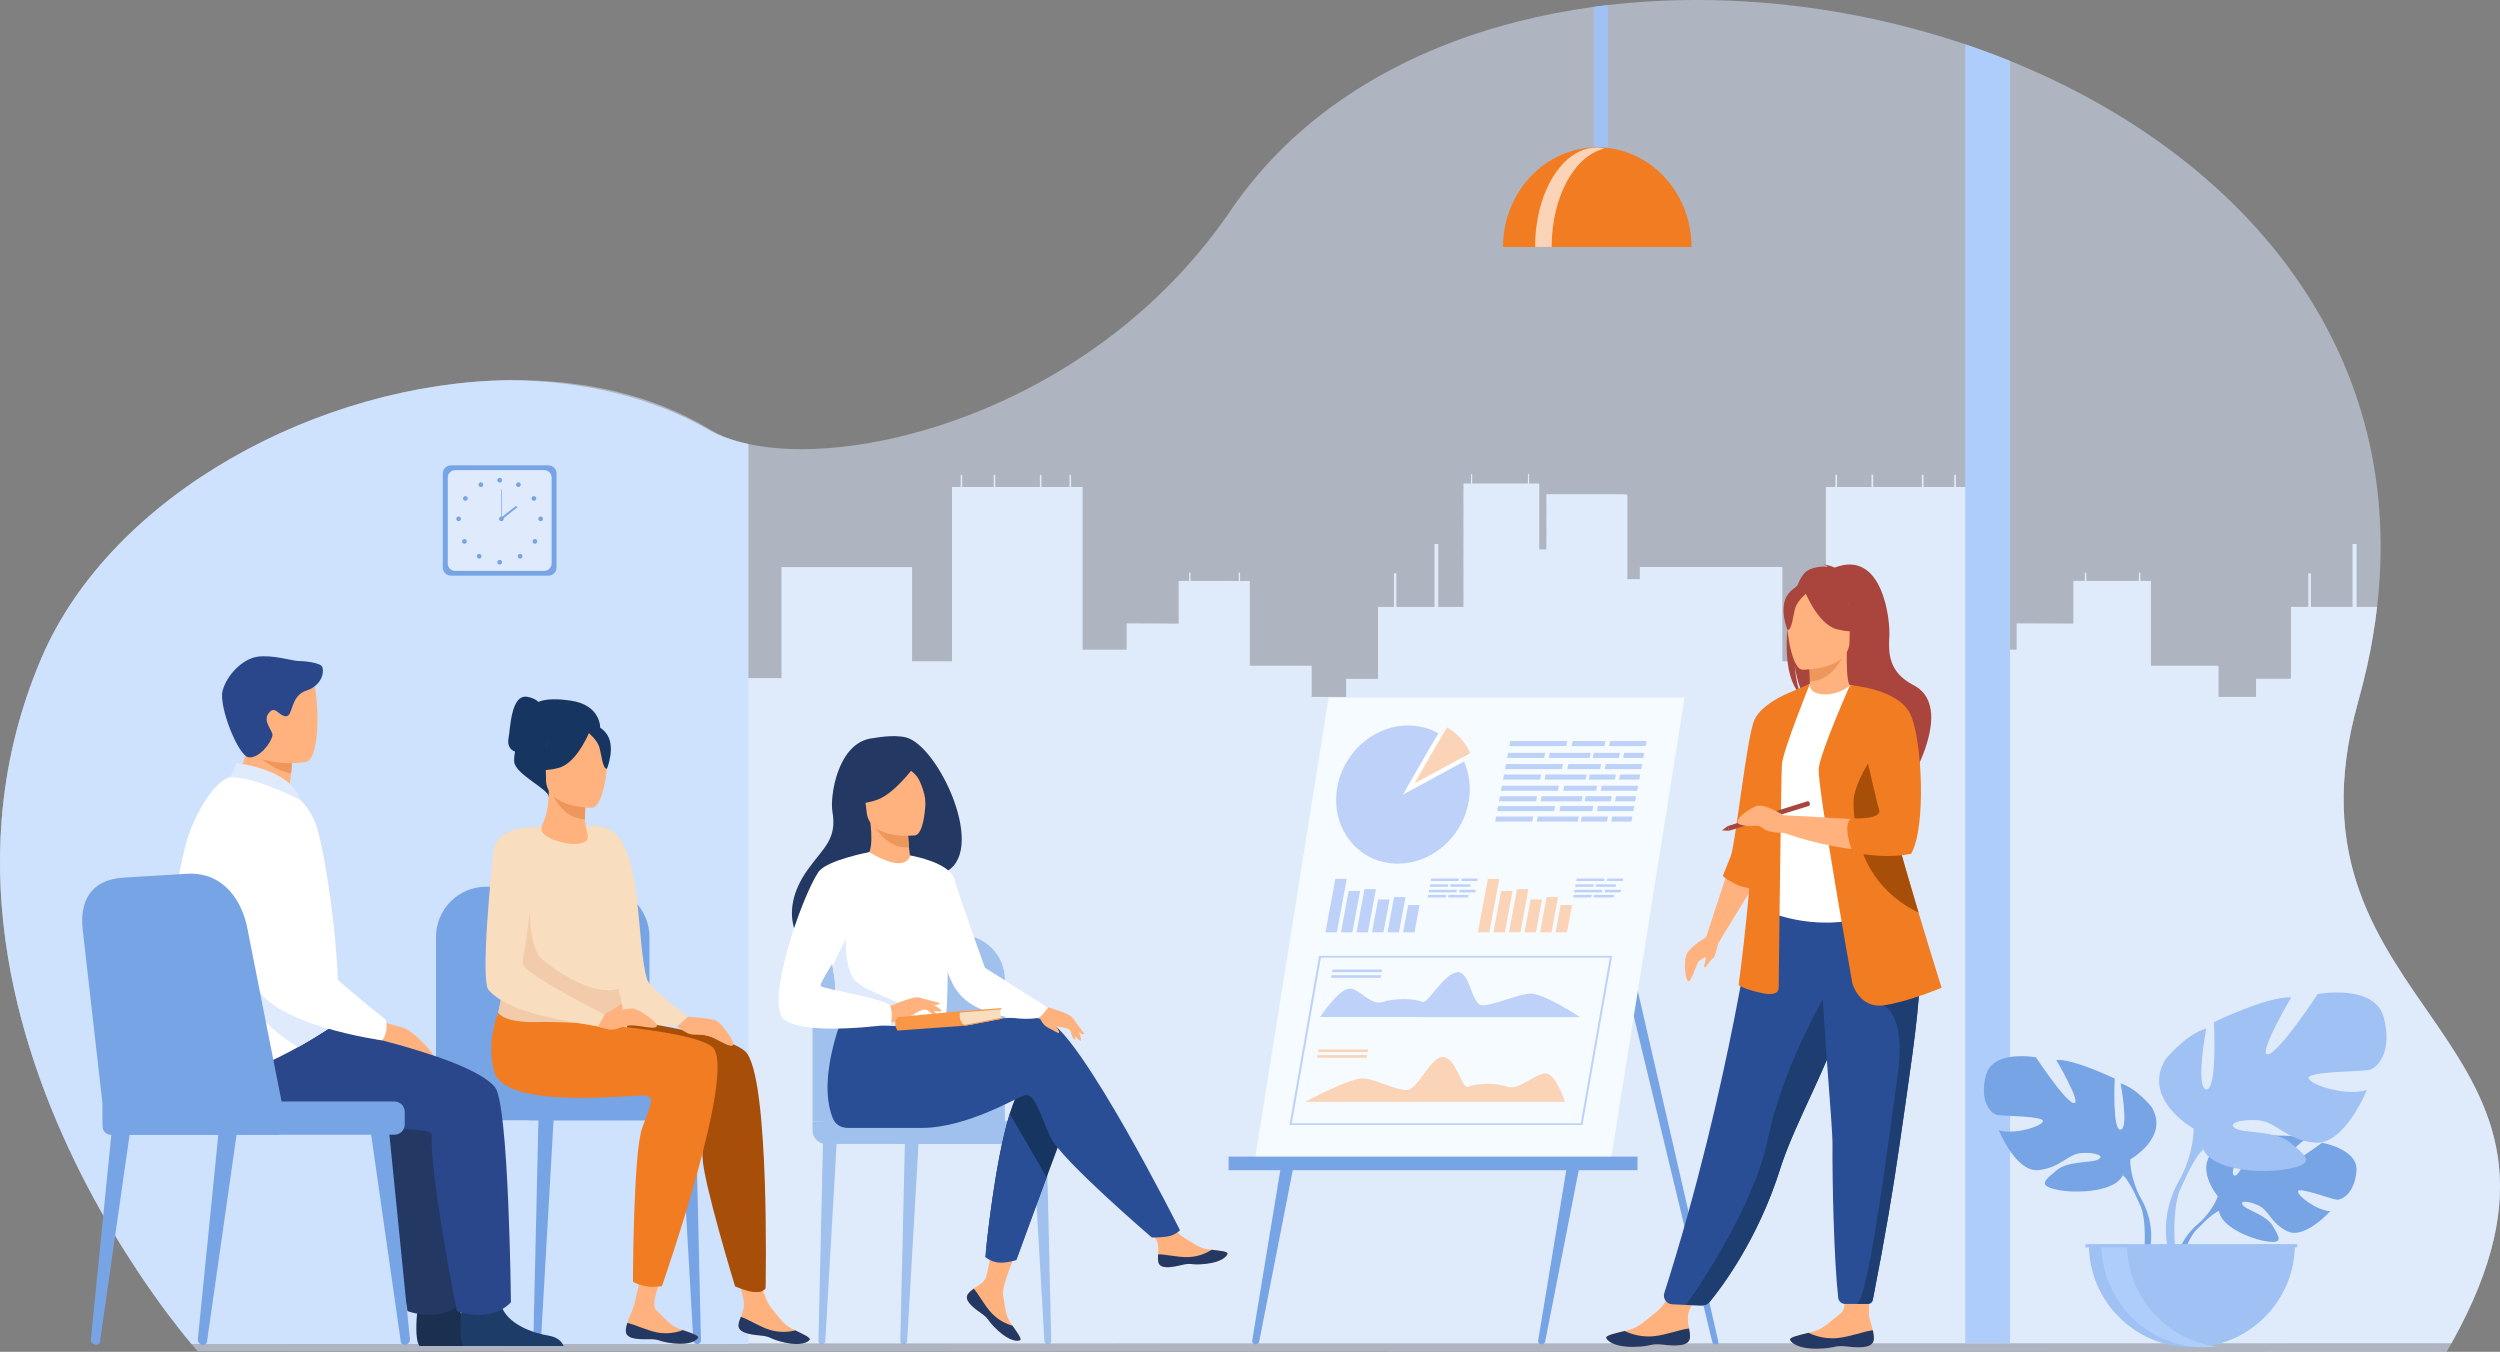 <?xml version="1.0" encoding="UTF-8"?> <svg xmlns="http://www.w3.org/2000/svg" id="_ëîé_1" viewBox="0 0 2909.85 1573.44"><rect x="0" y="0" width="2909.85" height="1573.44" fill="#808080" stroke="none"/><path d="M2853.4,1563.42h0c-.23.42-.45.82-.68,1.22-1.62,2.9-3.29,5.84-5,8.8l-2617.77-.79s-2.55-2.84-7.11-8.29c-.26-.31-.52-.62-.79-.95-11.69-14.04-35.23-43.58-62.77-85.23,0-.01-.01-.02-.02-.05C86.15,1367.57-15.15,1171.77,1.9,954.45c4.81-61.34,19.04-124.4,46-187.74,81.77-192.11,325.73-321.61,545.5-324.21,85.06-1.02,166.52,16.99,233.53,57.74,11.89,7.22,26.83,12.8,44.21,16.59,14.65,3.22,31.03,5.16,48.81,5.78,142.73,5.03,374.87-75.41,512.55-277.77,73.11-107.46,185.35-177.81,314.35-214.45,6.01-1.7,12.07-3.34,18.15-4.89,29.34-7.53,59.47-13.37,90.15-17.54,5.52-.75,11.07-1.45,16.63-2.08,136.14-15.8,281.94.54,415.67,45.71,17.61,5.94,35.02,12.4,52.17,19.34,251.67,101.92,447.47,310.03,430.25,600.62-.68,11.49-1.69,23.11-3.06,34.86-2.57,22.38-6.41,45.22-11.54,68.52-3.03,13.73-6.51,27.62-10.47,41.65-103.73,368.37,310.95,385,108.61,746.85Z" style="fill:#dceaff; isolation:isolate; opacity:.5;"></path><path d="M2853.4,1563.42h0s-2037.6.23-2037.6.23l17.57-608.96v-165.46h76.21v-129.22h152.04v109.68h46.43v-202.85h10.1v-14.18h1.81v14.18h36.67v-14.18h1.82v14.18h51.91v-14.18h1.82v14.18h32.68v-14.18h1.8v14.18h13.42v189.36h51.32v-30.63l60.52.27v-49.63h12.17v-9.81h1.62v9.81h46.74v.02h9.35v-9.84h1.61v9.84h11.27v98.68h72.05v36.32h40.06v-21.09h37.15v-83.73h18.53v-39.06h2.8v39.06h44.39v-73.21h4.36v73.21h29.37v-1.02h-.05v-9.29h.05v-8.79h-.05v-14.64h.05v-9.34h-.05v-14.64h.05v-9.34h-.05v-14.64h.05v-10.1h-.05v-14.62h.05v-12.86h-.05v-14.62h.05v-9.7h8.75v-10.95h1.4v10.95h64.84v-10.95h1.39v10.95h11.84v76.54l8.32.04v-.04h-.07v-14.64h.07v-10.1h-.07v-14.62h.07v-10.06h-.07v-14.64h.07v-.04h78.62v.04h13.52c.69.39,1.4.78,2.1,1.17v97.6h14.47v-14.07h165.95v109.68h50.68v-202.85h11.01v-14.18h1.99v14.18h40.01v-14.18h1.98v14.18h56.68v-14.18h1.98v14.18h35.67v-14.18h1.97v14.18h14.66v189.36h56.01v-30.63l66.05.27v-49.62h13.3v-9.83h1.77v9.83h50.99s10.21.01,10.21.01v-9.84h1.75v9.84h12.3v98.69h78.63v36.31h43.73v-21.09h40.54v-83.74h20.22v-39.05h3.06v39.05h48.46v-73.2h4.75v73.2h23.83c-2.57,22.38-6.41,45.22-11.54,68.52-3.03,13.73-6.51,27.62-10.47,41.65-103.73,368.37,310.95,385,108.61,746.85Z" style="fill:#dfebfa;"></path><path d="M2339.61,70.93v1492.48h-52.17V51.59c17.62,5.94,35.02,12.39,52.17,19.35Z" style="fill:#afcdfb;"></path><path d="M871.14,516.83v1047.53H222.84c-.26-.31-.52-.62-.79-.95-11.69-14.04-35.23-43.58-62.77-85.23,0-.01-.01-.02-.02-.05C86.15,1367.57-15.15,1171.77,1.9,954.45c4.81-61.34,19.04-124.4,46-187.74,81.77-192.11,325.73-321.61,545.5-324.21,84.27.93,164.59,19.12,231.29,57.74,12.49,7.22,28.18,12.8,46.44,16.59Z" style="fill:#cee1fd;"></path><path d="M1871.78,5.88v183.8c0,14.33-3.5,26.02-7.77,26.02h-1.11c-4.27,0-7.75-11.69-7.75-26.02V7.96c5.52-.75,11.07-1.45,16.63-2.08Z" style="fill:#9fc1f4;"></path><path d="M1859.13,171.48c-60.57,0-109.68,51.92-109.68,115.98h219.36c0-64.05-49.11-115.98-109.68-115.98Z" style="fill:#f27c21;"></path><path d="M1867.87,172.89c-3.15-.69-6.36-1.05-9.63-1.05-39.47,0-71.46,51.76-71.46,115.61h19.27c0-58.56,26.92-106.95,61.83-114.56Z" style="fill:#fbd4b8;"></path><path d="M2581.46,1392.35s-29.19-34.05-1.8-55.68c0,0,20.01-12.11,36.32-11.13,0,0-23.11,38.76-15.64,42.61,7.48,3.85,22.64-45.05,22.64-45.05,0,0,45.53-4.42,60.17,2.63,0,0-38.92,31.85-30.72,33.74,8.2,1.9,50.24-29.36,50.24-29.36,0,0,42.37,7.21,40.11,33.06-2.26,25.85-16.86,33.83-23.28,33.14-6.42-.69-43.96-15.02-44.77-9.76s21.78,22.44,37.6,23.24c0,0-29.87,32.94-49.73,23.44-19.85-9.51-21.55-24.58-33.93-30.23-12.38-5.65-22.94-5.64-17.83.13,5.11,5.77,27.51,11.37,34.59,23.89,7.08,12.52,13.43,20.96-7.11,17.87s-53.93-18.12-55.4-35.33l-1.47-17.21Z" style="fill:#77a4e5;"></path><path d="M2721.96,1363.88s-115.09-4.44-140.5,28.48c0,0-5.62,16.83-22.92,32.16l-2.7,7.35s19.94-21.03,27.08-22.3c0,0-11.16-40.78,139.04-45.69Z" style="fill:#77a4e5;"></path><path d="M2558.54,1424.52s-24.7,18.27-26.42,50.91l4.48.4s7.89-33.75,22.15-46.95c14.26-13.2-.21-4.36-.21-4.36Z" style="fill:#77a4e5;"></path><path d="M2479.4,1349.53s46.43-26,24.76-61.29c0,0-17.33-21.67-35.91-27.24,0,0,9.91,52.62,0,53.86-9.91,1.24-6.81-59.43-6.81-59.43,0,0-48.91-23.53-68.1-21.67,0,0,30.34,51.39,20.43,50.15s-43.96-53.24-43.96-53.24c0,0-50.15-9.29-58.19,20.43-8.05,29.72,4.95,44.57,12.38,46.43,7.43,1.86,55.1,1.24,53.86,7.43-1.24,6.19-33.43,16.1-51.39,10.53,0,0,19.81,48.91,45.81,46.43,26-2.48,34.05-18.57,50.15-19.81,16.1-1.24,27.86,3.1,19.81,7.43-8.05,4.33-35.29,1.42-48.29,12.47-13,11.05-23.52,17.86.62,22.81,24.15,4.95,67.48,1.86,76.15-16.72l8.67-18.57Z" style="fill:#77a4e5;"></path><path d="M2334.54,1260.38s130.01,42.1,144.87,89.15c0,0-.62,21.05,12.38,45.19v9.29s-13.62-31.57-21.05-35.91c0,0,29.1-40.86-136.2-107.72Z" style="fill:#77a4e5;"></path><path d="M2491.79,1394.72s20.05,30.45,8.62,67.51l-5.16-1.39s5.01-40.82-5.48-61.35c-10.49-20.53,2.02-4.77,2.02-4.77Z" style="fill:#77a4e5;"></path><path d="M2553.27,1313.67s-61.21-34.28-32.64-80.79c0,0,22.85-28.56,47.33-35.91,0,0-13.06,69.37,0,71,13.06,1.63,8.98-78.34,8.98-78.34,0,0,64.47-31.01,89.77-28.56,0,0-39.99,67.73-26.93,66.1,13.06-1.63,57.94-70.18,57.94-70.18,0,0,66.1-12.24,76.71,26.93,10.61,39.17-6.53,58.76-16.32,61.2s-72.63,1.63-71,9.79c1.63,8.16,44.07,21.22,67.73,13.87,0,0-26.11,64.47-60.39,61.21-34.27-3.26-44.89-24.48-66.1-26.11s-36.72,4.08-26.11,9.79c10.61,5.71,46.52,1.87,63.65,16.44s31.01,23.55-.81,30.07c-31.83,6.53-88.95,2.45-100.38-22.03s-11.42-24.48-11.42-24.48Z" style="fill:#9fc1f4;"></path><path d="M2744.24,1196.15s-171.38,55.49-190.96,117.52c0,0,.81,27.75-16.32,59.57v12.24s17.95-41.62,27.75-47.33c0,0-38.36-53.86,179.54-142Z" style="fill:#9fc1f4;"></path><path d="M2536.95,1373.24s-26.43,40.13-11.36,88.99l6.8-1.83s-6.6-53.81,7.23-80.87-2.67-6.29-2.67-6.29Z" style="fill:#9fc1f4;"></path><path d="M2551.21,1568.17c66.22,0,119.89-53.68,119.89-119.89h-239.78c0,66.21,53.68,119.89,119.89,119.89Z" style="fill:#9fc1f4;"></path><path d="M2580.71,1567.25c-4.88.61-9.85.92-14.9.92-66.21,0-119.89-53.68-119.89-119.89h29.78c0,61.17,45.81,111.64,105,118.98Z" style="fill:#afcdfb;"></path><rect x="2427.38" y="1448.28" width="246.45" height="3.68" style="fill:#9fc1f4;"></rect><path d="M1993.06,1562.28l-117.81-488.98,8.23-19.25,116.71,508.17c.3,1.3-.69,2.55-2.03,2.55h-1.95c-1.5,0-2.81-1.03-3.16-2.49Z" style="fill:#77a4e5;"></path><path d="M1461.37,1564.77h0c-2.42,0-4.26-2.17-3.87-4.56l34.7-210.32h14.87l-41.38,211.33c-.4,2.07-2.21,3.55-4.32,3.55Z" style="fill:#77a4e5;"></path><path d="M1794.23,1564.77h0c-2.42,0-4.26-2.17-3.87-4.56l34.7-210.32h14.87l-41.38,211.33c-.4,2.07-2.21,3.55-4.32,3.55Z" style="fill:#77a4e5;"></path><polygon points="1874.94 1350.33 1460.54 1350.33 1546.39 812.07 1960.8 812.07 1874.94 1350.33" style="fill:#f5fbff;"></polygon><rect x="1430.01" y="1346.22" width="475.94" height="15.83" style="fill:#77a4e5;"></rect><path d="M1710.51,924.7c-.31,4.26-.94,8.45-1.85,12.53-8.64,38.47-42.89,67.94-81.6,68.01-42.83.07-74.89-35.86-71.62-80.27,3.27-44.41,40.63-80.46,83.46-80.53,8.98-.02,17.48,1.55,25.29,4.46,3.52,1.3,6.89,2.87,10.1,4.68,6.93,3.93,13.1,9,18.31,15,2.9,3.33,5.5,6.96,7.76,10.82,1.32,2.24,2.52,4.56,3.6,6.95,3.01,6.66,5.09,13.89,6.09,21.52.51,3.82.73,7.76.69,11.77-.02,1.67-.1,3.36-.22,5.06Z" style="fill:#bdd1f9;"></path><path d="M1703.95,886.35l-70.97,38.48s29.28-51.57,41.3-71.26c6.93,3.93,13.1,9,18.31,15,2.9,3.33,5.5,6.96,7.76,10.82,1.32,2.24,2.52,4.56,3.6,6.96Z" style="fill:#fff;"></path><path d="M1711.32,876.61l-64.83,35.15s26.75-47.1,37.73-65.09c6.33,3.59,11.97,8.22,16.72,13.7,2.65,3.05,5.02,6.36,7.09,9.89,1.2,2.05,2.3,4.16,3.29,6.35Z" style="fill:#fbd4b8;"></path><path d="M1841.94,1309.41l-341.09-.02,34.53-196.8,341.09.02-34.53,196.8ZM1503.61,1307.41l336.28.02,33.84-192.84-336.28-.02-33.84,192.84Z" style="fill:#bdd1f9;"></path><path d="M1821.6,1282.43l-302.51-.02s53.66-28.78,68.38-27.27c14.72,1.51,35.88,13.16,49.48,13.61s28.34-40.39,43.48-38.46c15.14,1.93,20.84,38.05,28.69,34.52s31.39-5.06,44.94,0c13.56,5.06,33.32-16.08,45.24-15.42,11.92.66,22.3,33.03,22.3,33.03Z" style="fill:#fbd4b8;"></path><polygon points="1591.84 1224.58 1534.06 1224.58 1534.6 1221.52 1592.37 1221.52 1591.84 1224.58" style="fill:#fbd4b8;"></polygon><polygon points="1590.69 1231.13 1532.91 1231.13 1533.45 1228.06 1591.23 1228.06 1590.69 1231.13" style="fill:#fbd4b8;"></polygon><path d="M1536.41,1183.76l302.51.02s-43.56-28.78-58.81-27.28c-15.25,1.51-40.49,13.15-54.26,13.6-13.76.45-14.16-40.39-29.98-38.47-15.82,1.92-34.19,38.05-40.8,34.52-6.6-3.53-29.61-5.06-44.94,0-15.33,5.06-27.68-16.08-39.83-15.42-12.16.66-33.89,33.03-33.89,33.03Z" style="fill:#bdd1f9;"></path><polygon points="1608.16 1131.56 1550.38 1131.56 1550.92 1128.49 1608.7 1128.5 1608.16 1131.56" style="fill:#bdd1f9;"></polygon><polygon points="1607.01 1138.11 1549.23 1138.1 1549.77 1135.04 1607.55 1135.04 1607.01 1138.11" style="fill:#bdd1f9;"></polygon><polygon points="1556.02 1085.14 1542.75 1085.14 1554.28 1022.96 1567.55 1022.96 1556.02 1085.14" style="fill:#bdd1f9;"></polygon><polygon points="1574.09 1085.14 1560.82 1085.14 1569.76 1036.98 1583.02 1036.98 1574.09 1085.14" style="fill:#bdd1f9;"></polygon><polygon points="1592.17 1085.14 1578.9 1085.14 1588.21 1034.91 1601.48 1034.91 1592.17 1085.14" style="fill:#bdd1f9;"></polygon><polygon points="1610.24 1085.14 1596.97 1085.14 1604.06 1046.93 1617.33 1046.93 1610.24 1085.14" style="fill:#bdd1f9;"></polygon><polygon points="1628.32 1085.14 1615.05 1085.14 1622.65 1044.15 1635.92 1044.15 1628.32 1085.14" style="fill:#bdd1f9;"></polygon><polygon points="1646.39 1085.14 1633.12 1085.14 1639.02 1053.35 1652.28 1053.35 1646.39 1085.14" style="fill:#bdd1f9;"></polygon><polygon points="1733.51 1085.14 1720.24 1085.14 1731.77 1022.96 1745.04 1022.96 1733.51 1085.14" style="fill:#fbd4b8;"></polygon><polygon points="1751.58 1085.14 1738.32 1085.14 1747.25 1036.98 1760.52 1036.98 1751.58 1085.14" style="fill:#fbd4b8;"></polygon><polygon points="1769.66 1085.14 1756.39 1085.14 1765.7 1034.91 1778.97 1034.91 1769.66 1085.14" style="fill:#fbd4b8;"></polygon><polygon points="1787.73 1085.14 1774.47 1085.14 1781.55 1046.93 1794.82 1046.93 1787.73 1085.14" style="fill:#fbd4b8;"></polygon><polygon points="1805.81 1085.14 1792.54 1085.14 1800.14 1044.15 1813.41 1044.15 1805.81 1085.14" style="fill:#fbd4b8;"></polygon><polygon points="1823.88 1085.14 1810.61 1085.14 1816.51 1053.35 1829.78 1053.35 1823.88 1085.14" style="fill:#fbd4b8;"></polygon><polygon points="1797.39 882.18 1754.2 882.18 1755.31 876.26 1798.5 876.26 1797.39 882.18" style="fill:#bdd1f9;"></polygon><polygon points="1850.38 882.18 1802.69 882.18 1803.8 876.26 1851.49 876.26 1850.38 882.18" style="fill:#bdd1f9;"></polygon><polygon points="1884.37 882.18 1853.96 882.18 1855.07 876.26 1885.48 876.26 1884.37 882.18" style="fill:#bdd1f9;"></polygon><polygon points="1912.75 882.18 1889.29 882.18 1890.4 876.26 1913.86 876.26 1912.75 882.18" style="fill:#bdd1f9;"></polygon><polygon points="1792.65 907.42 1749.46 907.42 1750.57 901.51 1793.76 901.51 1792.65 907.42" style="fill:#bdd1f9;"></polygon><polygon points="1845.64 907.42 1797.94 907.42 1799.06 901.51 1846.75 901.51 1845.64 907.42" style="fill:#bdd1f9;"></polygon><polygon points="1879.63 907.42 1849.22 907.42 1850.33 901.51 1880.74 901.51 1879.63 907.42" style="fill:#bdd1f9;"></polygon><polygon points="1908.01 907.42 1884.55 907.42 1885.66 901.51 1909.12 901.51 1908.01 907.42" style="fill:#bdd1f9;"></polygon><polygon points="1823.06 868.37 1756.79 868.37 1757.9 862.46 1824.17 862.46 1823.06 868.37" style="fill:#bdd1f9;"></polygon><polygon points="1867.57 868.37 1829.37 868.37 1830.48 862.46 1868.68 862.46 1867.57 868.37" style="fill:#bdd1f9;"></polygon><polygon points="1915.38 868.37 1872.96 868.37 1874.07 862.46 1916.49 862.46 1915.38 868.37" style="fill:#bdd1f9;"></polygon><polygon points="1818.02 895.22 1751.75 895.22 1752.86 889.3 1819.13 889.3 1818.02 895.22" style="fill:#bdd1f9;"></polygon><polygon points="1862.53 895.22 1824.33 895.22 1825.44 889.3 1863.64 889.3 1862.53 895.22" style="fill:#bdd1f9;"></polygon><polygon points="1910.34 895.22 1867.92 895.22 1869.03 889.3 1911.45 889.3 1910.34 895.22" style="fill:#bdd1f9;"></polygon><polygon points="1787.91 932.67 1744.72 932.67 1745.83 926.75 1789.02 926.75 1787.91 932.67" style="fill:#bdd1f9;"></polygon><polygon points="1840.89 932.67 1793.2 932.67 1794.31 926.75 1842.01 926.75 1840.89 932.67" style="fill:#bdd1f9;"></polygon><polygon points="1874.89 932.67 1844.48 932.67 1845.59 926.75 1876 926.75 1874.89 932.67" style="fill:#bdd1f9;"></polygon><polygon points="1903.27 932.67 1879.81 932.67 1880.92 926.75 1904.38 926.75 1903.27 932.67" style="fill:#bdd1f9;"></polygon><polygon points="1813.28 920.46 1747.01 920.46 1748.12 914.54 1814.39 914.54 1813.28 920.46" style="fill:#bdd1f9;"></polygon><polygon points="1857.79 920.46 1819.59 920.46 1820.7 914.54 1858.9 914.54 1857.79 920.46" style="fill:#bdd1f9;"></polygon><polygon points="1905.6 920.46 1863.18 920.46 1864.29 914.54 1906.71 914.54 1905.6 920.46" style="fill:#bdd1f9;"></polygon><polygon points="1783.47 956.33 1740.27 956.33 1741.39 950.42 1784.58 950.42 1783.47 956.33" style="fill:#bdd1f9;"></polygon><polygon points="1836.45 956.33 1788.76 956.33 1789.87 950.42 1837.56 950.42 1836.45 956.33" style="fill:#bdd1f9;"></polygon><polygon points="1870.44 956.33 1840.04 956.33 1841.15 950.42 1871.55 950.42 1870.44 956.33" style="fill:#bdd1f9;"></polygon><polygon points="1898.83 956.33 1875.37 956.33 1876.48 950.42 1899.94 950.42 1898.83 956.33" style="fill:#bdd1f9;"></polygon><polygon points="1808.83 944.13 1742.57 944.13 1743.68 938.21 1809.94 938.21 1808.83 944.13" style="fill:#bdd1f9;"></polygon><polygon points="1853.34 944.13 1815.15 944.13 1816.26 938.21 1854.45 938.21 1853.34 944.13" style="fill:#bdd1f9;"></polygon><polygon points="1901.15 944.13 1858.73 944.13 1859.84 938.21 1902.26 938.21 1901.15 944.13" style="fill:#bdd1f9;"></polygon><polygon points="1685.18 1032.21 1664.03 1032.21 1664.58 1029.31 1685.72 1029.31 1685.18 1032.21" style="fill:#bdd1f9;"></polygon><polygon points="1711.11 1032.21 1687.77 1032.21 1688.31 1029.31 1711.65 1029.31 1711.11 1032.21" style="fill:#bdd1f9;"></polygon><polygon points="1682.85 1044.57 1661.71 1044.57 1662.26 1041.67 1683.4 1041.67 1682.85 1044.57" style="fill:#bdd1f9;"></polygon><polygon points="1708.79 1044.57 1685.45 1044.57 1685.99 1041.67 1709.33 1041.67 1708.79 1044.57" style="fill:#bdd1f9;"></polygon><polygon points="1697.74 1025.45 1665.3 1025.45 1665.85 1022.56 1698.28 1022.56 1697.74 1025.45" style="fill:#bdd1f9;"></polygon><polygon points="1719.52 1025.45 1700.83 1025.45 1701.37 1022.56 1720.07 1022.56 1719.52 1025.45" style="fill:#bdd1f9;"></polygon><polygon points="1695.27 1038.59 1662.84 1038.59 1663.38 1035.7 1695.81 1035.7 1695.27 1038.59" style="fill:#bdd1f9;"></polygon><polygon points="1717.06 1038.59 1698.36 1038.59 1698.9 1035.7 1717.6 1035.7 1717.06 1038.59" style="fill:#bdd1f9;"></polygon><polygon points="1854.52 1032.21 1833.38 1032.21 1833.93 1029.31 1855.07 1029.31 1854.52 1032.21" style="fill:#bdd1f9;"></polygon><polygon points="1880.46 1032.21 1857.11 1032.21 1857.66 1029.31 1881 1029.31 1880.46 1032.21" style="fill:#bdd1f9;"></polygon><polygon points="1852.2 1044.57 1831.06 1044.57 1831.61 1041.67 1852.75 1041.67 1852.2 1044.57" style="fill:#bdd1f9;"></polygon><polygon points="1878.14 1044.57 1854.79 1044.57 1855.34 1041.67 1878.68 1041.67 1878.14 1044.57" style="fill:#bdd1f9;"></polygon><polygon points="1867.09 1025.45 1834.65 1025.45 1835.2 1022.56 1867.63 1022.56 1867.09 1025.45" style="fill:#bdd1f9;"></polygon><polygon points="1888.87 1025.45 1870.18 1025.45 1870.72 1022.56 1889.42 1022.56 1888.87 1025.45" style="fill:#bdd1f9;"></polygon><polygon points="1864.62 1038.59 1832.18 1038.59 1832.73 1035.7 1865.16 1035.7 1864.62 1038.59" style="fill:#bdd1f9;"></polygon><polygon points="1886.41 1038.59 1867.71 1038.59 1868.25 1035.7 1886.95 1035.7 1886.41 1038.59" style="fill:#bdd1f9;"></polygon><path d="M1967,1556.79c-.74,10.12-15.02,10.23-31.22,8.35-16.2-1.88-11.89,2.22-34.57,2.54s-30.5-7.18-31.6-10.42c-.98-2.88,9.94-5.3,21.63-8.14,1.47-.35,2.94-.72,4.42-1.1,13.18-3.35,21.9-13.21,33.18-21.82,10.68-8.16,24.45-37.68,24.45-37.68l30.98-1.4s-13.05,26.46-17.95,37.87c-2.88,6.71-1.66,14.95-.4,21.28.67,3.44,1.34,6.96,1.07,10.53Z" style="fill:#ffb27d;"></path><path d="M1935.78,1565.14c-16.2-1.88-11.89,2.22-34.57,2.54s-30.5-7.18-31.6-10.42c-.98-2.88,9.94-5.3,21.63-8.14l.14.21s14.6,7.84,33.28,5.96c15.22-1.53,30.76-7.88,41.26-9.02.67,3.44,1.34,6.96,1.07,10.52-.74,10.12-15.02,10.23-31.22,8.35Z" style="fill:#233862;"></path><path d="M2180.98,1558.89c-.73,10.12-15.01,10.24-31.21,8.38-16.2-1.86-11.89,2.23-34.57,2.57-22.68.34-30.51-7.15-31.61-10.39-.98-2.88,9.94-5.31,21.62-8.16,1.47-.35,2.94-.73,4.42-1.1,13.17-3.36,21.89-13.23,33.15-21.86,10.67-8.17.01-56.52.01-56.52l34.08-3.32s-1.64,40.71-1.61,59.23c0,7.3,3.37,14.33,4.63,20.65.67,3.44,1.34,6.96,1.08,10.52Z" style="fill:#ffb27d;"></path><path d="M2149.77,1567.26c-16.2-1.86-11.89,2.23-34.57,2.57-22.68.34-30.51-7.15-31.61-10.39-.98-2.88,9.94-5.31,21.62-8.16l.14.21s14.61,7.82,33.29,5.93c15.22-1.54,30.75-7.91,41.25-9.06.67,3.44,1.35,6.96,1.08,10.52-.73,10.12-15.01,10.24-31.21,8.38Z" style="fill:#233862;"></path><path d="M2081.53,723.13c-5.87-24.13,2.64-35.37,10.31-41.35,3.64-8.88,7.79-15.28,12.04-17.7,7.75-4.4,17.03-4.88,23.52-4.5-1.67-1.72-4.96-2.35-4.96-2.35,4.02-.6,13.01,3.4,13.01,3.4,56-21.58,64.8,60.87,63.62,80.03-1.17,19.15-1.01,41.71,28.12,56.8,55.59,28.8-18.48,137.32-18.48,137.32,1.41-15.48-70.01-97.17-107.27-121.63-9.07-13.35-12.29-36.95-12.54-38.8,1.56,18.71,4.77,29.2,7.63,35.11-16.98-15.63-19.5-53.17-15.01-86.32Z" style="fill:#a9453d;"></path><path d="M2103.65,814.36c-.19.08,17.99,9.52,31.67,5.78,12.86-3.51,21.27-20.18,21.09-20.22-5.45-1.08-7.02-8.57-6.9-40.73l-2.46.48-41.4,8.2s.94,13.03.97,25.3c.03,10.31-.6,20.08-2.96,21.18Z" style="fill:#ffb27d;"></path><path d="M2105.64,767.87s.94,13.03.97,25.3c23.17-.65,35.41-21.79,40.43-33.5l-41.4,8.2Z" style="fill:#ed975d;"></path><path d="M1937.18,1504.91c-2.03,6.36,2.53,12.92,9.21,13.23l16.17.76,17.11.52c4.28.13,8.37-1.73,11.08-5.06,13.66-16.76,55.71-72.61,81.21-153.77.72-2.28,1.47-4.58,2.28-6.91,16.84-49.12,51.76-110.77,70.17-166.57,2.93-8.89,5.56-17.26,7.92-25.17.75-2.54,1.49-5.03,2.19-7.48,13.56-47.12,17.49-78.06,21.11-111.11l-132.88,1.06s-27.97,217.43-105.56,460.49Z" style="fill:#2a4e96;"></path><path d="M2061.35,968.07c.33,63.23-9.28,90.36-9.28,90.36,0,0,56.9,28.91,124.51,7.63.8-.25,48.38-13.72,48.38-13.72-1.13-2.56-10.53-44.87-11.64-47.22-14.28-30.66-18.17-43.53-19.86-52.96-3.14-17.6-3.21-35.8-1.65-52.98,4.13-45.46,16.4-83.19,16.4-83.19-18.43-4.19-35.68-11.56-54.85-18.75-4.41,5.49-17.9,11.24-29.59,10.98-13.47-.3-17.84-6.06-17.14-12.36-14.35,7.99-25.81,15.53-25.81,15.53-12.2,21.19-36.94,41.77-38.73,74.27-.44,7.99,19.24,80.63,19.25,82.4Z" style="fill:#fff;"></path><path d="M2175.63,975.12c5.81,8.22,16.95,58.19,44.65,64.47-14.28-35.61-25.12-51.23-26.81-62.18-3.14-20.44-3.21-41.59-1.65-61.54-9.27-16.26-16.2-27.4-16.2-27.4-.73-2.63-14.74-45.95-19.23-7.23-4.48,38.73,12.74,84.68,19.23,93.87Z" style="fill:#5f9aa8;"></path><path d="M2097.9,779.5s54.81.9,54.85-33.24c.04-34.14,7.14-57.02-27.86-59.04-35-2.02-41.81,11-44.6,22.4-2.78,11.39,3.34,68.78,17.6,69.89Z" style="fill:#ffb27d;"></path><path d="M2099.93,686.37s15.01,40.06,38.04,45.98c23.03,5.92,33.02-.25,33.02-.25,0,0-17.67-14.03-21.33-38.53,0,0-38.41-26.27-49.73-7.2Z" style="fill:#a9453d;"></path><path d="M2103.65,689.63s-11.21,8.94-13.94,17.64c-2.73,8.7-3.96,26.59-9.18,25.99,0,0-11.31-27.23,1.4-42.63,13.47-16.33,21.72-.99,21.72-.99Z" style="fill:#a9453d;"></path><polygon points="2011.65 1011.96 1985.76 1090.89 2000.52 1096.81 2043.33 1027.08 2011.65 1011.96" style="fill:#ffb27d;"></polygon><path d="M2081.45,806.75s-30.53,12.11-39.36,31c-8.84,18.89-22.21,145.57-27.54,158.58-5.33,13.01-9.33,23.31-9.33,23.31,0,0,15.39,12.97,30.87,13.92,15.48.95,45.36-226.82,45.36-226.82Z" style="fill:#f27c21;"></path><path d="M2106.64,795.86s-31.71,78.35-32.65,94.2c-.93,15.86-3.73,259.29-3.73,259.29,0,0,1.86,11.19-19.59,6.53-21.45-4.66-27.05-9.33-27.05-9.33,0,0,20.52-150.16,14.92-202.39-5.6-52.23,42.9-137.42,42.9-137.42l25.18-10.88Z" style="fill:#f27c21;"></path><path d="M1962.56,1518.9l18.58.57c3.32.1,6.5-1.33,8.62-3.89,12.49-15.12,56.05-71.74,82.21-154.97.72-2.28,1.47-4.58,2.28-6.91,16.84-49.12,51.76-110.77,70.17-166.57,2.93-8.89,5.56-17.26,7.92-25.17.75-2.54,1.49-5.03,2.19-7.48l-19.57-14.85s-58.75,95.14-76.94,184.66c-15.8,77.77-79.07,171.35-95.45,194.62Z" style="fill:#1e3d70;"></path><path d="M2132.91,1332.63c-.32,41.19,1.64,132.99,6.65,177.87.46,4.11,3.93,7.21,8.06,7.21h13.86c5.84,0,10.22-.04,13.12-.08,2.51-.04,4.66-1.84,5.14-4.31,13.79-70.16,23.66-128.45,30.88-178.82,6.04-42.16,11.42-78.3,15.55-109.41,4.16-31.31,7.05-57.53,8.09-79.68.16-3.49.28-6.88.34-10.18.06-3.31.08-6.53.06-9.65l-114.81-11.19c1.45,76.29,13.24,192.95,13.06,218.25Z" style="fill:#2a4e96;"></path><path d="M2161.49,1517.7c5.25,0,9.31-.03,12.19-.07,3.05-.04,5.67-2.23,6.25-5.22,13.7-69.76,23.51-127.76,30.7-177.91,6.04-42.16,11.42-78.3,15.55-109.41,4.16-31.31,7.05-57.53,8.09-79.68l-42.13,24.78s26.89,9.48,16.63,81.3-33,256.05-47.28,266.22Z" style="fill:#1e3d70;"></path><path d="M2156.06,1144.69s8.09,29.22,36.07,25.49,67.77-20.52,67.77-20.52c0,0-11.96-37.78-26.82-87.42-18-60.09-40.28-137.56-50.78-186.43-2.95-13.69-4.96-25.13-5.71-33.32l-23.22-45.04s-34.61,77.68-36.48,97.27c-1.86,19.59,39.17,249.96,39.17,249.96Z" style="fill:#f27c21;"></path><path d="M2184,891.81l-30.64-94.35c.08.04,38.7,11.49,58.12,21.3,0,0,12.14,15.65,19.65,51.76,0,0,7.94,86.69-9.78,118.41,0,0-55.96,11.19-145.5-19.59v-20.52s97.93,5.13,117.99,7.46l-9.83-64.48Z" style="fill:#ffb27d;"></path><path d="M2157.31,935.77c1.25,31.71,8.71,93.27,75.24,126.22.18.08.35.18.53.25-18-60.09-40.28-137.56-50.78-186.43-12.22,18.26-25.67,42.49-24.99,59.95Z" style="fill:#a74f09;"></path><path d="M2153.37,797.46s56.79,4,70.48,34.47c13.68,30.47,18.03,131.82.62,161.67,0,0-23.97,6.83-66.36-1.1-.52-.1-1.04-.2-1.57-.3,0,0-13.52-33.11-1.4-39.64,0,0,35.75,1.87,32.02-9.95s-33.79-145.15-33.79-145.15Z" style="fill:#f27c21;"></path><path d="M2010.97,961.5l1.67,5.38,93.19-28.99s1.24-1.42.63-3.3c-.68-2.08-2.3-2.08-2.3-2.08l-93.19,28.99Z" style="fill:#a9453d;"></path><polygon points="2004.23 966.58 2010.97 961.5 2012.64 966.88 2004.23 966.58" style="fill:#a9453d;"></polygon><path d="M1989.44,1088.73s-23.64,13.06-26.75,23.02c-3.11,9.95-.97,30.8,2.78,30.48,3.75-.31,9.35-22.4,12.46-23.95,3.11-1.56,7.47-6.22,7.47-2.8s-3.11,9.64-1.56,10.57c1.56.93,6.53-8.71,9.95-10.57,3.42-1.87,4.86-17.25,8.19-21.38s-12.54-5.37-12.54-5.37Z" style="fill:#ffb27d;"></path><path d="M2075.85,948.82s-21.14-13.02-30.01-11.02c-8.87,2-31.47,18.37-20.6,21.92s19.68-.17,23.86,2.4c4.18,2.57,7.27,7.28,26.75,7.22s0-20.52,0-20.52Z" style="fill:#ffb27d;"></path><g style="opacity:.6;"><path d="M1051.91,1564.74h-.35c-2.06,0-3.71-1.69-3.66-3.75l5.55-240.6,16.35-1.91-13.94,242.53c-.12,2.09-1.85,3.73-3.95,3.73Z" style="fill:#77a4e5;"></path><path d="M956.62,1564.74h-.35c-2.06,0-3.71-1.69-3.66-3.75l5.55-240.6,16.35-1.91-13.94,242.53c-.12,2.09-1.85,3.73-3.95,3.73Z" style="fill:#77a4e5;"></path><path d="M1219.56,1564.74h.35c2.06,0,3.71-1.69,3.66-3.75l-5.55-240.6-16.35-1.91,13.94,242.53c.12,2.09,1.85,3.73,3.95,3.73Z" style="fill:#77a4e5;"></path><path d="M945.78,1305.47v-164.87c0-29.01,23.52-52.53,52.53-52.53h118.79c29.01,0,52.53,23.52,52.53,52.53v171.17l-223.85-6.3Z" style="fill:#77a4e5;"></path><path d="M1190.91,1331.49h-229.35c-8.71,0-15.77-7.06-15.77-15.77v-10.26h245.13v26.03Z" style="fill:#77a4e5;"></path><path d="M1218.4,1331.49h-173.52c-6.44,0-11.66-5.22-11.66-11.66v-2.7c0-6.44,5.22-11.66,11.66-11.66h173.52c6.44,0,11.66,5.22,11.66,11.66v2.7c0,6.44-5.22,11.66-11.66,11.66Z" style="fill:#77a4e5;"></path></g><path d="M1348.21,1468.8c1.66,8.29,13.47,6.9,26.67,3.68s10.06.61,28.84-1.47,24.47-9.08,25.05-11.88c.51-2.48-8.77-3.35-18.72-4.5-1.25-.14-2.51-.3-3.77-.45-11.24-1.41-19.47-8.66-29.68-14.62-9.67-5.64-24.1-28.63-24.1-28.63l-25.76,2.04s13.52,20.53,18.74,29.46c3.07,5.25,2.91,12.19,2.53,17.55-.2,2.91-.39,5.89.2,8.81Z" style="fill:#ffb27d;"></path><path d="M1374.88,1472.48c13.2-3.22,10.06.61,28.84-1.47s24.47-9.08,25.05-11.88c.51-2.48-8.77-3.35-18.72-4.5l-.09.19s-11.26,7.99-26.9,8.36c-12.74.31-26.24-3.34-35.04-3.2-.2,2.91-.39,5.89.2,8.81,1.66,8.29,13.47,6.91,26.67,3.68Z" style="fill:#233862;"></path><path d="M1126.85,1505.87c-5.12,6.73,3.73,14.67,14.88,22.43s6.2,7.95,20.18,20.66,23,12.34,25.47,10.93c2.2-1.26-3.29-8.79-9.01-17.02-.72-1.03-1.44-2.08-2.15-3.12-6.38-9.36-6.38-20.33-8.67-31.93-2.17-10.98,15.77-51.35,15.77-51.35l-28.82-3.63s-3.76,24.38-7,34.2c-1.9,5.78-9.91,9.59-14.18,12.85-2.32,1.78-4.68,3.61-6.48,5.98Z" style="fill:#ffb27d;"></path><path d="M1141.73,1528.3c11.15,7.76,6.2,7.95,20.18,20.66s23,12.34,25.47,10.93c2.2-1.26-3.29-8.79-9.01-17.02l-.2.06s-13.44-3.16-24.06-14.64c-8.66-9.35-14.85-21.89-20.78-28.39-2.32,1.78-4.68,3.61-6.48,5.98-5.12,6.73,3.73,14.67,14.88,22.43Z" style="fill:#233862;"></path><path d="M1244.53,1299.5l-26.32,70.82-34.36,92.47s-9.32.9-18.25-1.67c-8.22-2.38-17.65-8.59-17.65-8.59,0,0,9.54-99.29,27.34-156.28,4.56-14.63,9.67-26.46,15.31-33.12,27.59-32.61,53.93,36.38,53.93,36.38Z" style="fill:#163560;"></path><path d="M1217.77,1187.03c-17.24-5.56-69.2-2.24-118.6,7.43l-7.56-13.24-106.7-8.33s-35.21,78.08-15.93,127.83c2.83,7.31,8.46,12,18.06,12.16,0,0,1.55,0,1.56,0,0,0,63.51-.04,84.13-.04,53.06,0,112.3-36.48,119.96-38.01,12.54-2.51,17.56,22.58,30.1,48.92,12.54,26.34,117.9,116.65,117.9,116.65,0,0,16.19.16,22.88-2.35,7.19-2.7,9.83-6.2,9.83-6.2,0,0-116.74-232.27-155.63-244.82Z" style="fill:#2a4e96;"></path><path d="M1054.24,858.24c-15.02-3.58-35.41.62-38.8,1.02-40.52,4.73-49.58,67.67-46.57,85.28,5.56,32.45-10.03,41.59-28.62,67.54-37.29,52.04-11.53,94.88,18.82,105.5,18.21,6.37,43.03-10.98,43.03-10.98.46.17,64.43-60.9,96.07-90.57,53.19-21.92-5.66-148.67-43.93-157.79Z" style="fill:#233862;"></path><path d="M1062.92,1006.65c.19.06-16.5,10.96-30.1,8.67-12.79-2.15-26.33-18.84-26.16-18.9,5.17-1.58,9.74-7.61,6.51-38.74l2.43.23,40.88,3.92s.35,12.71,1.52,24.59c.97,9.98,2.53,19.39,4.92,20.22Z" style="fill:#ffb27d;"></path><path d="M1056.49,961.83s.35,12.71,1.52,24.59c-22.49,1.61-36.4-17.66-42.4-28.52l40.88,3.92Z" style="fill:#ed975d;"></path><path d="M1065.1,972.33s-52.98,6.19-56.33-26.86c-3.35-33.06-12.44-54.52,21.25-59.87,33.69-5.35,41.55,6.6,45.35,17.36s3.43,66.91-10.26,69.38Z" style="fill:#ffb27d;"></path><path d="M1069.05,885.98s-25.59,36.63-47.31,44.6c-21.73,7.97-32,2.96-32,2.96,0,0,10.36-14.27,13.78-33.91,1.01-5.79,5.03-10.61,10.57-12.55,15.58-5.44,45.61-13.77,54.96-1.11Z" style="fill:#233862;"></path><path d="M1047.9,888.68s13.68,7.81,19.14,14.8c5.27,6.74,10.9,24.65,10.09,32.54,0,0,8.62-37.6-5.18-51.28-14.63-14.51-24.05,3.95-24.05,3.95Z" style="fill:#233862;"></path><path d="M1103.66,1094.35c-1.6,107.03-.44,84.66-12.15,94.82-2.82,2.44-10.75,3.9-21.19,4.59-32.82,2.18-90.51-3.23-92.7-9.29-7.57-20.98-2.23-27.51-8.54-59.63-.66-3.42-1.47-7.11-2.43-11.14-5.27-22.06-10.39-29.57,8.29-65.02,16.94-32.11,35.23-57.77,36.82-56.82,44.7,26.53,47.61,3.82,47.61,3.82,0,0,45.07,46.48,44.29,98.69Z" style="fill:#fff;"></path><path d="M1218.21,1370.32l-35.14,96.32s-12.62,4.11-21.82,2.78c-9.37-1.36-14.5-6.47-14.5-6.47,0,0,10.74-109.7,28.53-166.69l42.93,74.07Z" style="fill:#2a4e96;"></path><path d="M1059.37,995.66s45.99,7.8,51.39,27.6,44.9,128.92,44.9,128.92c0,0-31.09,11.49-41.9.69-10.8-10.8-37.58-100.21-37.58-100.21l-16.81-57Z" style="fill:#fff;"></path><path d="M1070.33,1193.76c-32.82,2.18-90.51-3.23-92.7-9.29-7.57-20.98-2.23-27.51-8.54-59.63l15.39-35.05s-2.18,40.11,12.46,53.16c14.62,13.06,59.93,25.2,67.05,36.11,3.43,5.24,5.69,10.49,6.35,14.7Z" style="fill:#dfebfd;"></path><path d="M1073,1170.92s9.77,8.43,12.56,9.11c2.78.68,4.36.05,4.36.05l-7.12-8.34-9.79-.81Z" style="fill:#ffb27d;"></path><path d="M1069.12,1160.99l24.75,6.39s-.64,1.76-3.44,2.2c-2.8.43-10.32-.71-10.32-.71l-10.99-7.87Z" style="fill:#ffb27d;"></path><path d="M1027.16,1174.63s35.33-15.72,41.96-13.64,23.64,11.08,26.31,14.87c2.67,3.79-13.93-.47-19.11-.8-3.36-.21-11.15,4.4-15.02,6.62-16.28,9.35-27.58,8.52-27.58,8.52l-6.55-15.57Z" style="fill:#ffb27d;"></path><path d="M1011.76,991.84s-49.98,9.38-59.24,23.23c-20.2,30.23-63.21,155.47-39.12,172.27,27.12,18.91,123.44,4.95,123.44,4.95,0,0,3.21-14.98-1.25-22.23-4.46-7.25-76.93-18.95-80.28-22.3s33.05-51.71,29.17-60.97c-12.42-29.66,27.29-94.95,27.29-94.95Z" style="fill:#fff;"></path><path d="M1209.35,1169.29s34.98,9.45,38.57,14.88c3.6,5.43,10.64,22.03,10.34,26.36-.3,4.33-9.85-8.57-13.43-11.87-2.32-2.14-10.71-3.39-14.83-4.06-10.4-1.69-15.41-6.45-19.31-8.81-2.61-1.59-5.79-1.29-5.79-1.29l4.44-15.2Z" style="fill:#ffb27d;"></path><path d="M1244.87,1193.68s2.12,11.91,3.75,14.04,3.14,2.61,3.14,2.61l-.25-10.28-6.64-6.38Z" style="fill:#ffb27d;"></path><path d="M1247.92,1184.16l14.22,19.27s-1.51.9-3.8-.44-7.08-6.61-7.08-6.61l-3.34-12.22Z" style="fill:#ffb27d;"></path><path d="M1210.7,1185.78s3.24,7.87,9.72,10.69c6.47,2.82,11.23,7.06,12.27,5.54,1.04-1.52-4.9-9.55-4.9-9.55l-17.08-6.68Z" style="fill:#ffb27d;"></path><path d="M1146.38,1126.37l73.56,46.51s-7.73,10.34-10.31,11.28c-13.62,4.99-74.89.21-95.87-31.3l32.61-26.49Z" style="fill:#fff;"></path><path d="M1117.22,1176.92c4.34,0,47.52-2.99,47.52-2.99,0,0-1.25,7.65,1.42,11.75l-42.08,8.05-8.65-2.54,1.78-14.27Z" style="fill:#f9ddbf;"></path><path d="M1045.2,1183.86l72.02-6.94s-2.53,13.32,6.86,16.81l-79.4,5.81s-6.39-9.01.51-15.67Z" style="fill:#f99746;"></path><path d="M1164.62,1174.88l-48.67,3.74s.36-1.68,1.27-1.7c.91-.02,48.35-3.47,48.35-3.47l-.17,1.33-.79.1Z" style="fill:#f99746;"></path><polygon points="1124.09 1193.73 1166.95 1185.58 1166.56 1184.47 1120.87 1193.22 1124.09 1193.73" style="fill:#f99746;"></polygon><path d="M625.27,1564.36h-.39c-2.28,0-4.12-1.89-4.06-4.18l6.16-268.66,18.15-2.13-15.48,270.81c-.13,2.34-2.06,4.16-4.38,4.16Z" style="fill:#77a4e5;"></path><path d="M519.49,1564.36h-.39c-2.28,0-4.12-1.89-4.06-4.18l6.16-268.66,18.15-2.13-15.48,270.81c-.13,2.34-2.06,4.16-4.38,4.16Z" style="fill:#77a4e5;"></path><path d="M811.39,1564.36h.39c2.28,0,4.12-1.89,4.06-4.18l-6.16-268.66-18.15-2.13,15.48,270.81c.13,2.34,2.06,4.16,4.38,4.16Z" style="fill:#77a4e5;"></path><path d="M507.46,1274.85v-184.1c0-32.39,26.11-58.65,58.31-58.65h131.86c32.21,0,58.31,26.26,58.31,58.65v191.13l-248.49-7.03Z" style="fill:#77a4e5;"></path><path d="M779.58,1303.92h-254.56c-9.7,0-17.56-7.86-17.56-17.56v-11.5h272.12v29.06Z" style="fill:#77a4e5;"></path><path d="M810.05,1303.92h-192.54c-7.17,0-12.98-5.81-12.98-12.98v-3.09c0-7.17,5.81-12.98,12.98-12.98h192.54c7.17,0,12.98,5.81,12.98,12.98v3.09c0,7.17-5.81,12.98-12.98,12.98Z" style="fill:#77a4e5;"></path><path d="M706.51,964.11s-11.04,9.39-13.43,33.74c-1.82,18.49,11.01,162.03,20.66,173.44,27.15,32.1,61.19,18.54,74.52,23.41l12.58-11.3s-44.22-32.64-47.58-43.28c-12.96-40.99-4.92-160.52-46.74-176Z" style="fill:#f9ddbf;"></path><path d="M698.58,847.03s.75-26.33-33.97-31.49-44.31,2.95-50.22,11.81-16.97,45.01-15.86,59.4,40.71,32.18,40.06,40.58c-.64,8.4,59.99-80.29,59.99-80.29Z" style="fill:#163560;"></path><path d="M859.61,1541.64c-1.12,8.9,11.01,11.52,25.12,12.75,14.11,1.24,9.74,4.03,28.99,8.31s27.21-.83,28.7-3.44c1.33-2.32-7.55-6.35-17-10.88-1.19-.57-2.38-1.15-3.57-1.73-10.63-5.23-16.35-15.32-24.45-24.77-7.67-8.95-14.27-36.97-14.27-36.97l-26.13-6.69s6.51,25.23,8.7,35.98c1.29,6.32-1.19,13.25-3.36,18.51-1.17,2.86-2.35,5.79-2.74,8.92Z" style="fill:#ffb27d;"></path><path d="M884.73,1554.4c14.11,1.24,9.74,4.03,28.99,8.31s27.21-.83,28.7-3.44c1.33-2.32-7.55-6.35-17-10.88l-.16.16s-13.79,4.21-29.36-.72c-12.69-4.01-24.81-12.27-33.55-15.11-1.17,2.86-2.35,5.79-2.74,8.93-1.12,8.9,11.01,11.51,25.12,12.75Z" style="fill:#233862;"></path><path d="M663.98,1178.95s174.68,18.12,203.48,44.86c28.79,26.74,23.66,275.86,23.66,275.86-4.48,4.65-7.79,4.54-14.87,3.99-6.8-.53-20.65-6.38-20.65-6.38,0,0-37.41-122.33-37.88-150.65-.47-28.32-6.38-76.39-18.27-79.22-11.88-2.83-153.3,13.02-168.8-31.65-15.5-44.67,10.24-81.42,10.24-81.42l23.09,24.61Z" style="fill:#a74f09;"></path><path d="M582.38,1223.88c7.54,5.05,21.02,12.83,43.63,13.63,40.47,1.47,90.96-3.35,100.9-12.74,2.58-2.42,3.84-6.44,4.2-11.53,1.1-15.53-6.32-41.07-11.3-62.21-3.23-13.73-5.43-25.6-3.63-31.67,5.49-18.46,22.55-56.08,24.02-68.44,1.47-12.36-13.28-78.61-33.68-86.81-20.41-8.21-99.14,0-99.14,0-30.76,6.24-32.05,71.82-21.84,127.64.27,1.44.53,2.87.81,4.28,11.07,56.68-24.99,113.76-3.96,127.85Z" style="fill:#f9ddbf;"></path><path d="M684.1,976.17c-.55,3.6-10.4,9.43-31.44,3.88-20.17-5.31-22.59-11.89-22.58-16.22,0-5.13,8.77-12.05,8.65-43.64l2.42.48,40.66,8.05s-.92,12.8-.95,24.85c-.03,10.12,4.17,16.61,3.25,22.59Z" style="fill:#ffb27d;"></path><path d="M681.8,928.73s-.92,12.8-.95,24.85c-22.75-.64-34.78-21.4-39.71-32.9l40.66,8.05Z" style="fill:#ed975d;"></path><path d="M689.4,940.14s-53.83.89-53.87-32.64c-.04-33.53-7.01-56,27.36-57.98,34.37-1.98,41.06,10.8,43.79,21.99,2.74,11.19-3.28,67.54-17.28,68.63Z" style="fill:#ffb27d;"></path><path d="M687.4,848.69s-14.74,39.34-37.36,45.15c-22.62,5.82-32.43-.24-32.43-.24,0,0,17.35-13.78,20.95-37.84,0,0,37.72-25.79,48.84-7.07Z" style="fill:#163560;"></path><path d="M683.75,851.89s11.01,8.78,13.69,17.32c2.68,8.54,3.89,26.12,9.01,25.52,0,0,11.1-26.74-1.38-41.86-13.23-16.04-21.33-.98-21.33-.98Z" style="fill:#163560;"></path><path d="M728.42,1548.95c-.13,8.97,12.22,10.17,26.38,9.78,14.16-.4,10.12,2.88,29.72,4.92,19.6,2.04,26.94-3.96,28.14-6.73,1.07-2.46-8.2-5.44-18.1-8.85-1.24-.43-2.49-.87-3.74-1.31-11.15-3.97-17.95-13.34-27.04-21.8-8.62-8.01,10.41-46.78,10.41-46.78l-24.94-12.34s-4.73,27.68-10.82,51.89c-1.57,6.26-6.7,16.56-8.27,22.04-.84,2.98-1.69,6.03-1.73,9.19Z" style="fill:#ffb27d;"></path><path d="M583.46,1217.22c7.54,5.05,19.94,19.49,42.55,20.3,37.32-8.49,79.81-18.37,105.09-24.27,1.1-15.53-6.32-41.07-11.3-62.21-29.47,9-73.34-21.66-88.08-33.78-15.5-12.73-15.01-55.14-15.01-55.14l-31.18,29.64c.27,1.44.53,2.87.81,4.28,11.07,56.68-23.91,107.1-2.88,121.19Z" style="fill:#f2ccaa;"></path><path d="M754.79,1558.73c14.16-.4,10.12,2.88,29.72,4.92,19.6,2.04,26.94-3.96,28.14-6.73,1.07-2.46-8.2-5.44-18.1-8.85l-.14.18s-13.24,5.77-29.26,2.67c-13.06-2.52-26.02-9.33-35.02-11.15-.84,2.98-1.69,6.03-1.73,9.19-.13,8.97,12.22,10.17,26.38,9.78Z" style="fill:#233862;"></path><path d="M626.29,1189.6c44.35-1.26,176.81,9.31,202.26,28.5,31.32,23.61-58.16,279-58.16,279,0,0-10.39,1.01-13.68.63-14.21-1.61-20-5.94-20-5.94,0,0,.34-150.31,10.8-179.07,9.66-26.57,15.58-35.97,3.48-37.55s-163.16,17.68-175.77-27.92c-9.85-35.62,4.7-68.59,4.7-68.59,0,0,5.45,12.1,46.37,10.93Z" style="fill:#f27c21;"></path><path d="M607.37,964.1s-30.81,2.61-33.21,26.97c-1.82,18.49-15.22,149.64-5.57,161.04,27.16,32.1,117.7,38.9,131.03,43.77l3.67-15.18s-96.66-48.7-95.19-59.77c1.48-11.07,28.81-161.21-.74-156.83Z" style="fill:#f9ddbf;"></path><path d="M631.16,828.77s2.21-14.05-17.27-17.67-19.84,37.75-21.93,47.73c-2.09,9.98,3.12,15.95,10.54,16.56,7.43.61,28.66-46.62,28.66-46.62Z" style="fill:#163560;"></path><path d="M704.35,1180.04s27.53-7.79,34.09-5.97,29.02,16.7,25.86,20.74c-3.16,4.04-22.95-2.42-32.06-1.19-9.11,1.22-16.15,5.72-22.71,4.74-6.56-.97-13.41-3.55-13.41-3.55l8.23-14.77Z" style="fill:#ffb27d;"></path><path d="M704.35,1180.04s13.47-6.92,17.3-10.86c.48-.5,1.3-.39,1.67.19,1.03,1.62,1.99,4.74-2.74,7.85-6.8,4.47-16.24,2.81-16.24,2.81Z" style="fill:#ffb27d;"></path><path d="M800.83,1183.39s28.57,1.56,34.18,5.42c5.61,3.85,22.03,25.21,17.74,28.01-4.3,2.8-20.92-9.73-29.94-11.53-9.01-1.8-17.13.17-23.02-2.88s-11.54-7.71-11.54-7.71l12.58-11.3Z" style="fill:#ffb27d;"></path><path d="M604.58,1566.7h-116.24c-5.59-6.82-3.53-32-2.68-40.22.17-1.66.29-2.62.29-2.62,0,0,39.69-31.75,45.14-7.44.17.76.37,1.51.59,2.24,6.87,22.74,37.68,33.07,55.47,35.95,11.57,1.88,15.84,7.89,17.42,12.08Z" style="fill:#1b3051;"></path><path d="M287.42,1189.01c4.2,0,199.1,36.6,231.34,76.5,16.1,19.94,18.5,250.18,18.5,250.18,0,0-19.93,24.7-62.96,10.36,0,0-31.55-157.53-29.22-205.31.65-13.21-133.17-1.91-157.66-8.25s-84.33-59.62-71.15-85.57c13.19-25.96,71.15-37.91,71.15-37.91Z" style="fill:#233862;"></path><path d="M428.54,1178.2s12.47,10.76,25.27,13.81c7.3,1.73,14.36,3.71,18.57,5.64,11.58,5.31,33.53,29.03,31.49,31.39-6.55,7.56-32.91-12.13-37.96-10.74-5.04,1.39,8.28,12.83,2.99,15.94-2.76,1.62-7.96-8.26-12.82-9.65-6.58-1.88-10.95-11.82-12.92-12.5-3.84-1.32-19.85-15.68-19.85-15.68l5.24-18.2Z" style="fill:#ffb27d;"></path><path d="M655.95,1566.7h-116.24c-5.59-6.82-3.53-32-2.68-40.22.17-1.66.29-2.62.29-2.62,0,0,39.69-31.75,45.15-7.44.16.76.37,1.51.59,2.24,6.87,22.74,37.68,33.07,55.47,35.95,11.57,1.88,15.84,7.89,17.42,12.08Z" style="fill:#1e3c68;"></path><path d="M344.85,1189.01c4.2,0,199.11,36.6,231.35,76.5,16.11,19.94,18.5,250.18,18.5,250.18,0,0-19.93,24.7-62.96,10.36,0,0-31.55-157.53-29.22-205.31.64-13.21-133.17-1.91-157.66-8.25-24.49-6.34-84.33-59.62-71.15-85.57,13.19-25.96,71.15-37.91,71.15-37.91Z" style="fill:#2b478b;"></path><path d="M332.66,952.15c-14.02-1.16-28.72-4.9-41.43-9.02-15.88-5.15-28.69-12.69-20.44-27.2,7.6-13.38,19.91-43.27,19.08-68.03l29.55,23.82,20.08,16.18s-.08,9.54-2.28,26.25c-.4,3.05-.87,6.34-1.42,9.85-.45,2.84.86,5.68,3.3,7.19.15.09.3.19.45.28,9.98,6.27,4.84,21.65-6.9,20.68Z" style="fill:#ffb27d;"></path><path d="M339.5,883.96s1.03,3.46-.74,16.25c-17.9-2.92-34.63-17.19-34.63-17.19,9.11-2.5,12.43-12.35,19.21-11.43l16.15,12.38Z" style="fill:#ed975d;"></path><path d="M356.06,886.88s-68.85,11.44-75.31-31.55-19.7-70.46,23.98-79.58c43.68-9.12,54.71,5.99,60.36,19.82,5.65,13.82,8.71,87.22-9.03,91.31Z" style="fill:#ffb27d;"></path><path d="M375.21,776.55c2.96,10.35-4.96,22.96-18.24,27.11-19.71,6.16-15.36,30.34-24.23,30.02-8.87-.33-12.45-13.9-20.38-3.06-6.76,9.25,5.63,20.22,4.77,25.29-1.46,8.71-15.1,26.52-27.4,25.63-12.29-.89-35.29-59.31-30.69-77.38,4.6-18.07,23-37.13,40.42-39.76,17.42-2.63,41.6,4.89,47.19,4.89,5.59,0,26.96,1.68,28.55,7.27Z" style="fill:#2b478b;"></path><path d="M392.29,1176.12c-1.15,9.92-3.24,16.67-6.52,18.86-10.26,6.87-23.87,15.42-39.06,23.88-53.85,30.03-127.58,59.01-142.58,8.26-17.62-59.61-6.04-171.54,11.23-241.06,9.94-40.05,37.45-82.08,56.05-82.03,31.68.05,77.24,8.42,95.63,53.79,7.12,17.57,17.59,78.48,22.92,134.28,3.19,33.24,4.55,64.66,2.33,84.02Z" style="fill:#fff;"></path><path d="M268.21,904.42l7.17-16.16s63.61,6.48,74.4,43.03c0,0-49.17-26.08-81.58-26.86Z" style="fill:#dfebfd;"></path><path d="M392.29,1176.12c-1.15,9.92-3.24,16.67-6.52,18.86-10.26,6.87-23.87,15.42-39.06,23.88-15.85-9.64-48.39-32.62-56-59.72-9.94-35.43-2.97-79.02-2.97-79.02l104.55,95.98Z" style="fill:#dfebfd;"></path><path d="M281.11,958.94s5.52,152.25,14.17,182.35c14.76,51.33,149.42,69.61,149.42,69.61,0,0,7.94-9,4.39-23.93,0,0-80.5-63.45-82.86-75.53-2.35-12.08,17.54-93.94-5.2-123.7-22.74-29.77-64.66-55.56-79.93-28.81Z" style="fill:#fff;"></path><path d="M112.3,1565.26h-.44c-3.63-.08-6.43-3.04-6.09-6.45l24.19-241.59,21.11,1.88-34.74,242.89c-.27,1.9-2.01,3.3-4.04,3.27Z" style="fill:#77a4e5;"></path><path d="M236.81,1565.26h-.44c-3.63-.08-6.43-3.04-6.08-6.45l24.19-241.59,21.11,1.88-34.73,242.89c-.27,1.9-2.01,3.3-4.04,3.27Z" style="fill:#77a4e5;"></path><path d="M470.56,1565.26h.44c3.63-.08,6.43-3.04,6.09-6.45l-24.19-241.59-21.11,1.88,34.74,242.89c.27,1.9,2.01,3.3,4.03,3.27Z" style="fill:#77a4e5;"></path><path d="M119.13,1282.99l-22.96-201.78c-3.01-29.08,6.72-57.55,48.68-59.75l73.82-4.5c43.75-1.81,63.51,34.61,69.05,62.64l43.83,221.81-212.41-18.42Z" style="fill:#77a4e5;"></path><path d="M131.47,1320.75h327.64c6.58,0,11.97-5.39,11.97-11.97v-14.74c0-6.58-5.39-11.97-11.97-11.97H119.5v26.71c0,6.58,5.39,11.97,11.97,11.97Z" style="fill:#77a4e5;"></path><path d="M128.8,1320.75h193.46c5.11,0,9.3-4.18,9.3-9.3v-20.08c0-5.11-4.18-9.3-9.3-9.3H119.5v29.38c0,5.11,4.18,9.3,9.29,9.3Z" style="fill:#77a4e5;"></path><path d="M638.31,670.05h-113.42c-5.21,0-9.47-4.26-9.47-9.47v-109.47c0-5.21,4.26-9.47,9.47-9.47h113.42c5.21,0,9.47,4.26,9.47,9.47v109.47c0,5.21-4.26,9.47-9.47,9.47Z" style="fill:#77a4e5;"></path><path d="M633.4,664.49h-103.59c-4.76,0-8.65-3.89-8.65-8.65v-99.99c0-4.76,3.89-8.65,8.65-8.65h103.59c4.76,0,8.65,3.89,8.65,8.65v99.99c0,4.75-3.89,8.65-8.65,8.65Z" style="fill:#dfebfd;"></path><circle cx="581.6" cy="558.93" r="2.74" style="fill:#77a4e5;"></circle><path d="M600.98,562.81c.74-1.32,2.41-1.8,3.73-1.07s1.8,2.41,1.06,3.73c-.73,1.32-2.4,1.8-3.73,1.06-1.32-.73-1.8-2.4-1.07-3.73Z" style="fill:#77a4e5;"></path><path d="M619.94,577.86c1.27-.82,2.97-.46,3.79.82.82,1.27.45,2.97-.82,3.79-1.27.82-2.97.46-3.79-.82-.82-1.27-.45-2.97.82-3.79Z" style="fill:#77a4e5;"></path><path d="M629.33,601.17c1.51,0,2.74,1.23,2.74,2.74s-1.23,2.74-2.74,2.74-2.74-1.23-2.74-2.74,1.23-2.74,2.74-2.74Z" style="fill:#77a4e5;"></path><circle cx="622.59" cy="630.16" r="2.74" style="fill:#77a4e5;"></circle><path d="M607.32,645.48c1.07,1.07,1.07,2.81,0,3.88s-2.81,1.07-3.88,0-1.07-2.81,0-3.88c1.07-1.07,2.81-1.07,3.88,0Z" style="fill:#77a4e5;"></path><circle cx="581.6" cy="654.38" r="2.74" style="fill:#77a4e5;"></circle><path d="M562.13,562.81c-.73-1.32-2.41-1.8-3.73-1.07-1.32.73-1.8,2.41-1.07,3.73.73,1.32,2.41,1.8,3.73,1.06,1.32-.73,1.8-2.4,1.07-3.73Z" style="fill:#77a4e5;"></path><path d="M543.18,577.86c-1.27-.82-2.97-.46-3.79.82-.82,1.27-.46,2.97.82,3.79,1.27.82,2.97.46,3.79-.82.82-1.27.45-2.97-.82-3.79Z" style="fill:#77a4e5;"></path><path d="M533.79,601.17c-1.51,0-2.74,1.23-2.74,2.74s1.23,2.74,2.74,2.74,2.74-1.23,2.74-2.74-1.23-2.74-2.74-2.74Z" style="fill:#77a4e5;"></path><circle cx="540.53" cy="630.16" r="2.74" style="fill:#77a4e5;"></circle><path d="M555.8,645.48c-1.07,1.07-1.07,2.81,0,3.88s2.81,1.07,3.88,0,1.07-2.81,0-3.88c-1.07-1.07-2.81-1.07-3.88,0Z" style="fill:#77a4e5;"></path><path d="M580.86,603.91c0-1.51,1.23-2.74,2.74-2.74s2.74,1.23,2.74,2.74-1.23,2.74-2.74,2.74-2.74-1.23-2.74-2.74Z" style="fill:#77a4e5;"></path><rect x="583.23" y="569.66" width=".75" height="34.25" style="fill:#77a4e5;"></rect><rect x="580.83" y="595.57" width="23.08" height="2.25" transform="translate(-242.03 493.13) rotate(-38.13)" style="fill:#77a4e5;"></rect></svg> 